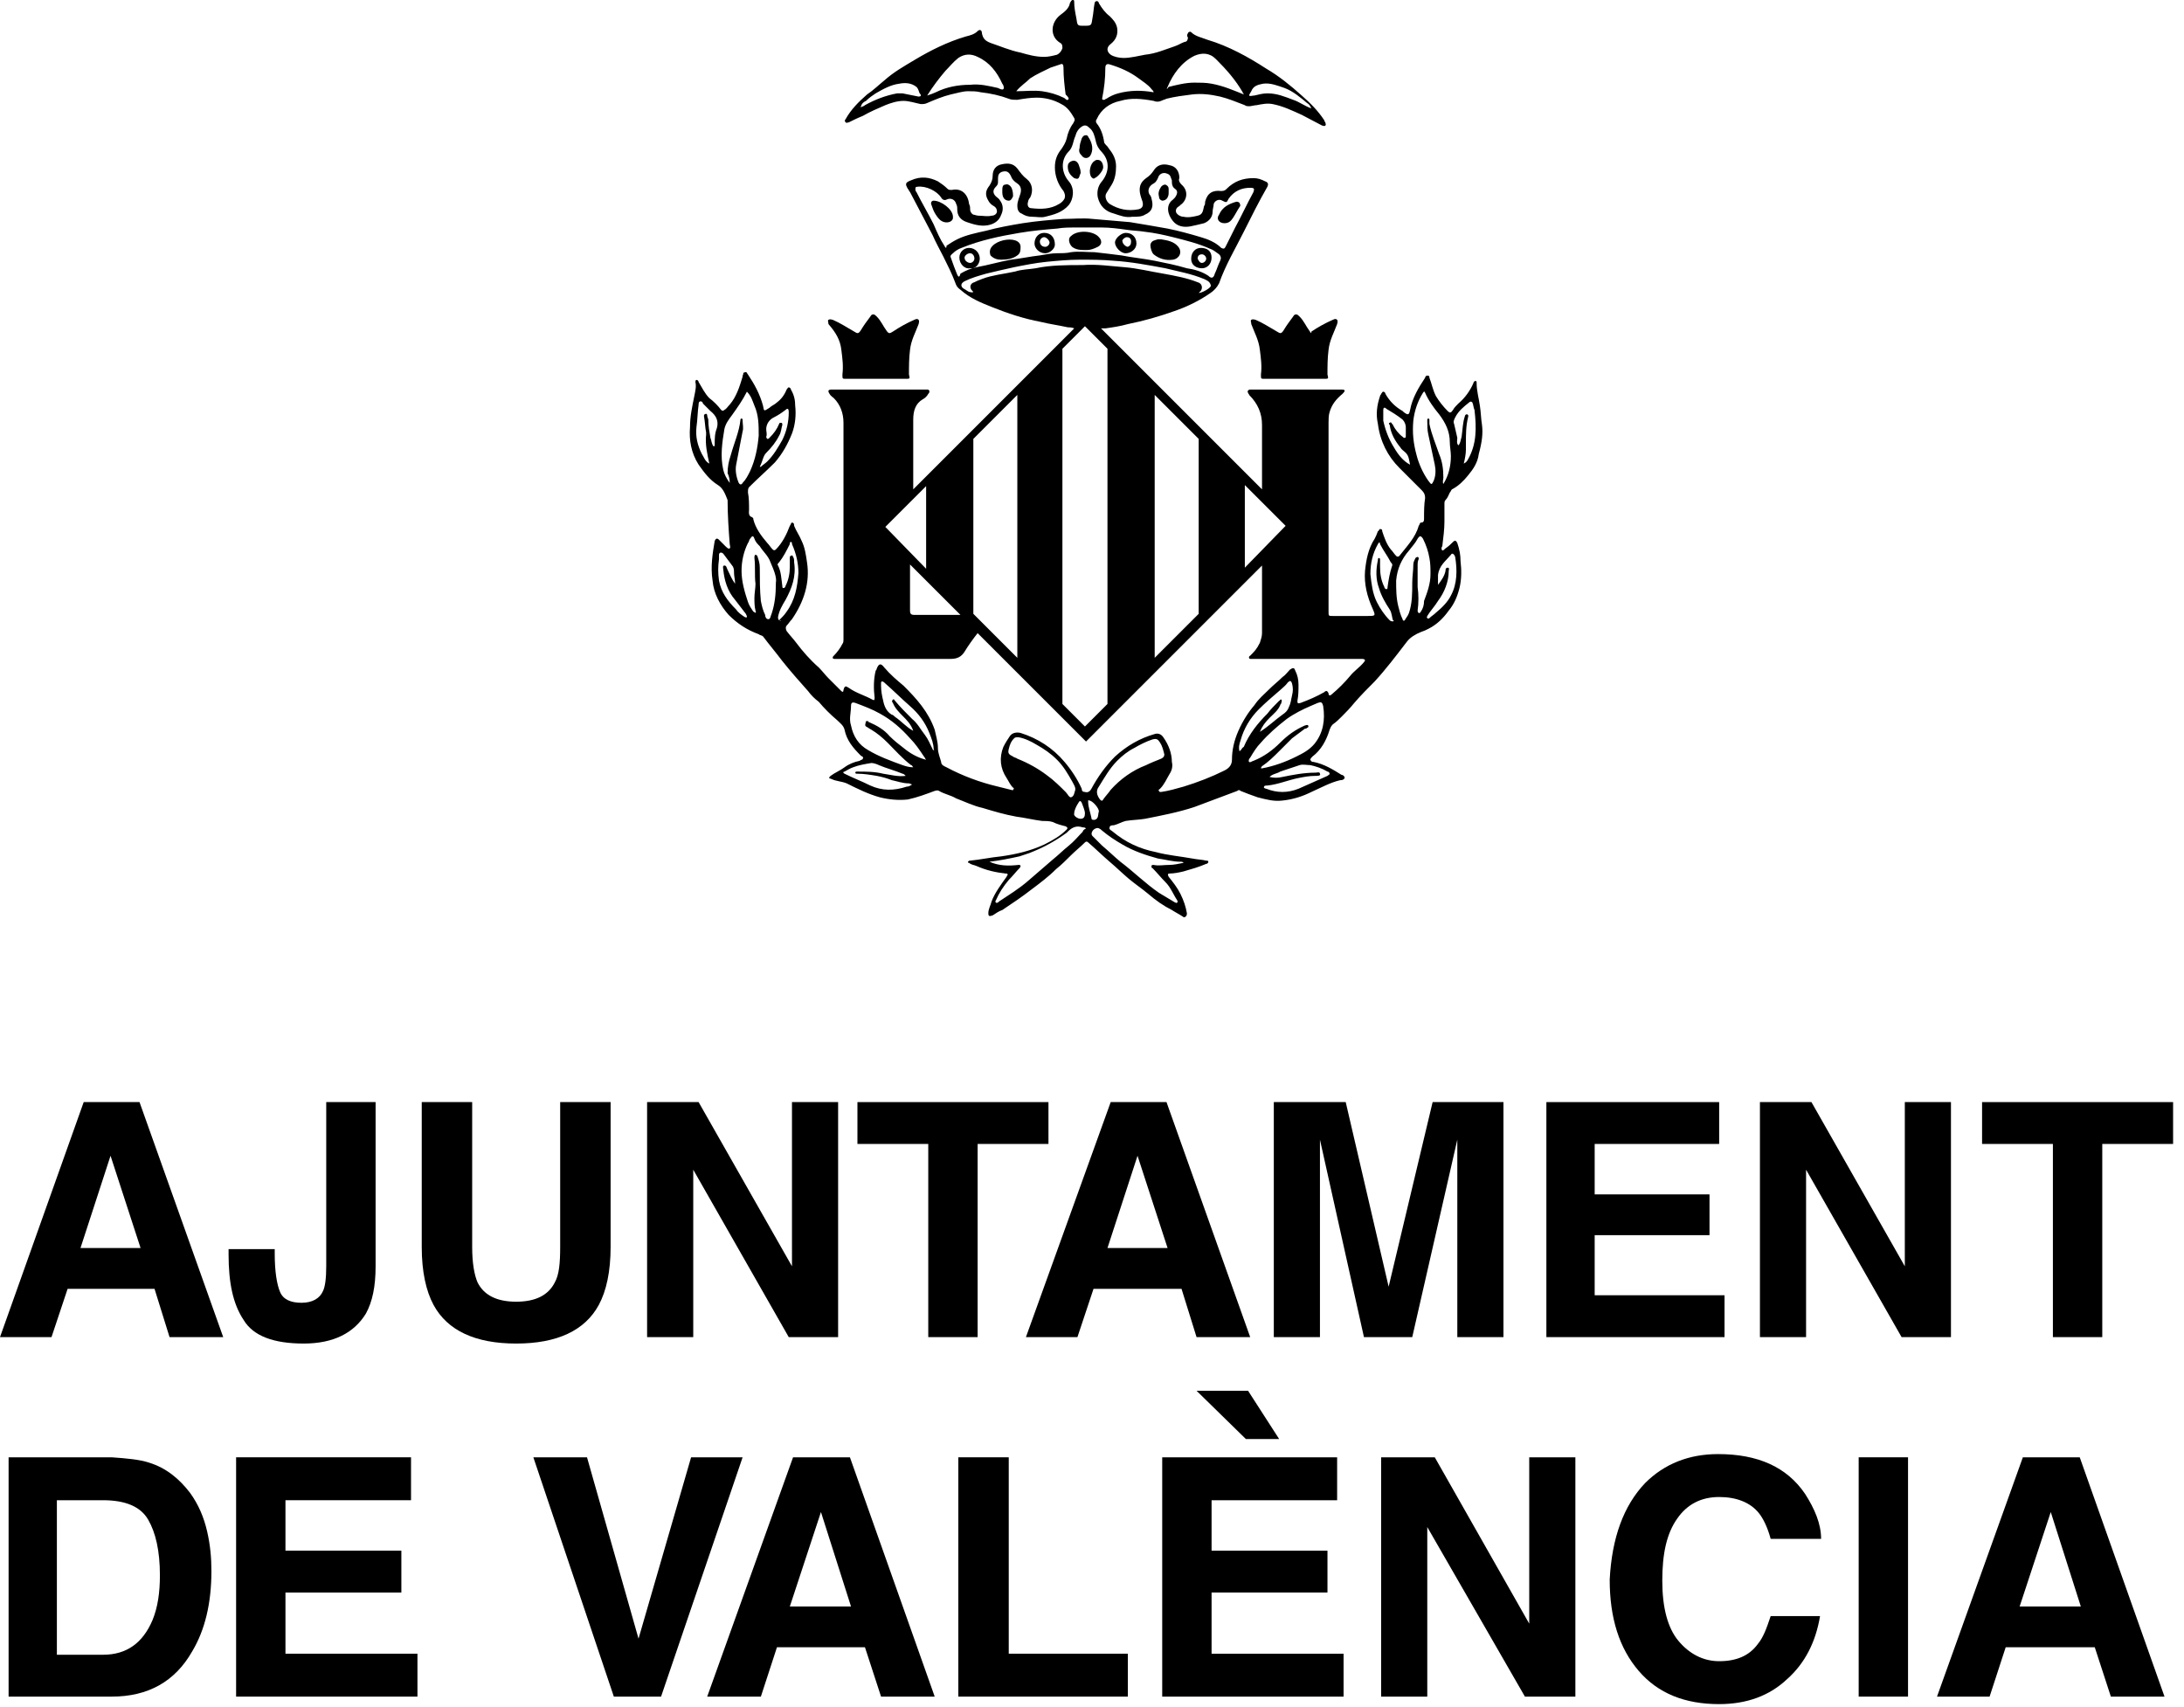 <svg width="142" height="111" viewBox="0 0 142 111" fill="none" xmlns="http://www.w3.org/2000/svg">
<path d="M96.357 27.63C96.287 27.212 96.287 26.793 96.218 26.374C96.148 25.886 96.008 25.398 96.008 24.909C96.008 24.839 96.008 24.77 95.939 24.77C95.869 24.77 95.799 24.839 95.799 24.909C95.59 25.398 95.241 25.886 94.822 26.235C94.683 26.374 94.543 26.514 94.473 26.653C94.334 26.863 94.264 26.863 94.124 26.723C93.845 26.444 93.566 26.095 93.357 25.746C93.148 25.328 93.078 24.909 92.938 24.56C92.938 24.49 92.938 24.421 92.799 24.421C92.729 24.421 92.659 24.49 92.659 24.56C92.241 25.188 91.822 25.886 91.682 26.653C91.613 27.002 91.543 27.002 91.264 26.793L91.194 26.723C90.706 26.444 90.357 26.095 90.078 25.607C90.078 25.537 90.008 25.467 89.938 25.467C89.868 25.467 89.868 25.537 89.799 25.607C89.799 25.677 89.729 25.677 89.729 25.746C89.519 26.374 89.45 26.933 89.589 27.561C89.729 28.677 90.217 29.654 90.985 30.421C91.473 30.91 91.962 31.398 92.45 31.886C92.589 32.026 92.659 32.166 92.659 32.375C92.589 32.794 92.589 33.282 92.589 33.7C92.589 33.84 92.589 33.98 92.38 33.98C92.31 33.98 92.31 34.119 92.241 34.189C92.031 34.956 91.473 35.515 90.985 36.143C90.915 36.212 90.845 36.212 90.775 36.143C90.636 36.003 90.566 35.864 90.427 35.724C90.147 35.375 90.008 34.956 89.868 34.538C89.868 34.468 89.868 34.398 89.729 34.398C89.659 34.398 89.659 34.538 89.589 34.538C89.519 34.747 89.45 34.887 89.38 35.026C88.961 35.654 88.822 36.422 88.752 37.119C88.682 37.957 88.891 38.794 89.24 39.562C89.45 40.05 89.45 40.05 88.891 40.05C88.124 40.05 87.426 40.05 86.659 40.05C86.38 40.05 86.38 40.05 86.38 39.771C86.38 35.654 86.38 31.607 86.38 27.491C86.38 27.281 86.38 27.002 86.449 26.793C86.589 26.305 86.868 25.956 87.287 25.607C87.356 25.537 87.426 25.467 87.426 25.398C87.426 25.328 87.287 25.328 87.217 25.328C85.263 25.328 83.24 25.328 81.286 25.328C81.147 25.328 81.077 25.467 81.147 25.537C81.147 25.607 81.216 25.607 81.216 25.677C81.775 26.235 82.054 26.863 82.054 27.63C82.054 28.886 82.054 30.561 82.054 31.817L71.588 21.351C71.657 21.351 71.797 21.351 71.867 21.351C72.355 21.281 72.844 21.211 73.332 21.072C74.379 20.862 75.355 20.583 76.332 20.234C77.169 19.955 78.007 19.537 78.705 19.048C78.914 18.909 79.123 18.699 79.263 18.42C79.681 17.234 80.309 16.187 80.868 15.071C81.356 14.094 81.844 13.117 82.403 12.141C82.472 12.001 82.472 11.861 82.263 11.792C81.984 11.652 81.775 11.582 81.496 11.582C80.798 11.582 80.24 11.792 79.751 12.28C79.681 12.35 79.612 12.42 79.402 12.42C78.844 12.35 78.495 12.559 78.356 13.117C78.356 13.187 78.356 13.327 78.286 13.396C78.216 13.676 78.216 13.955 77.867 14.024C77.588 14.094 77.239 14.164 76.96 14.094C76.751 14.094 76.542 13.955 76.472 13.815C76.402 13.606 76.542 13.466 76.681 13.396L76.751 13.327C77.169 13.048 77.309 12.42 76.821 12.001C76.681 11.861 76.611 11.722 76.681 11.582C76.681 11.164 76.472 10.815 76.053 10.745C75.565 10.605 75.216 10.745 75.007 11.094C74.867 11.303 74.728 11.443 74.518 11.582C74.239 11.792 74.1 12.001 74.1 12.35C74.1 12.559 74.169 12.768 74.239 12.978C74.379 13.327 74.309 13.536 74.03 13.606C73.332 13.745 72.704 13.606 72.146 13.257C71.936 13.117 71.797 12.768 71.937 12.559C72.076 12.35 72.146 12.21 72.285 12.001C72.495 11.652 72.564 11.233 72.564 10.815C72.564 10.326 72.355 9.978 72.076 9.629C72.006 9.489 71.867 9.419 71.797 9.28C71.727 8.791 71.588 8.373 71.309 8.024C71.239 7.954 71.239 7.815 71.309 7.745C71.588 7.117 72.146 6.698 72.844 6.559C73.541 6.349 74.239 6.419 75.007 6.559C75.146 6.628 75.355 6.628 75.495 6.559C75.635 6.489 75.704 6.489 75.844 6.419C76.402 6.28 76.96 6.21 77.518 6.14C78.146 6.07 78.704 6.14 79.332 6.28C79.891 6.419 80.379 6.628 80.937 6.838C81.007 6.908 81.147 6.908 81.216 6.908C81.356 6.908 81.565 6.838 81.705 6.838C82.054 6.768 82.403 6.698 82.751 6.768C83.449 6.908 84.007 7.187 84.635 7.466C85.054 7.675 85.542 7.954 85.961 8.163C86.031 8.163 86.1 8.233 86.17 8.163C86.24 8.094 86.17 8.024 86.17 7.954C86.17 7.954 86.1 7.884 86.1 7.815C85.682 7.187 85.194 6.698 84.635 6.21C83.938 5.582 83.17 4.954 82.333 4.465C81.147 3.698 79.891 3 78.495 2.582C78.146 2.442 77.728 2.372 77.449 2.093C77.379 2.023 77.239 2.093 77.239 2.163C77.169 2.233 77.169 2.372 77.239 2.442C77.239 2.582 77.169 2.721 77.03 2.721C76.821 2.791 76.611 2.93 76.402 3C75.774 3.21 75.146 3.489 74.448 3.558C74.03 3.628 73.541 3.768 73.053 3.768C72.774 3.768 72.425 3.698 72.216 3.558C71.937 3.349 71.937 3.07 72.216 2.861C72.564 2.582 72.704 2.233 72.634 1.814C72.564 1.465 72.355 1.256 72.146 1.047C71.867 0.837 71.657 0.558 71.448 0.209C71.448 0.14 71.378 0.07 71.309 0.07C71.239 0.07 71.169 0.14 71.169 0.209C71.099 0.558 71.099 0.837 71.029 1.186C70.96 1.675 70.96 1.675 70.471 1.675C70.053 1.675 70.053 1.675 69.983 1.186C69.913 0.837 69.843 0.488 69.843 0.14C69.843 0.07 69.843 0 69.774 0C69.704 0 69.704 1.59594e-06 69.634 0.07C69.634 0.14 69.564 0.14 69.564 0.209C69.495 0.558 69.215 0.768 68.936 0.977C68.308 1.465 68.239 2.372 68.936 2.791C69.076 2.861 69.076 3 69.076 3.14C69.006 3.349 68.867 3.489 68.727 3.558C68.448 3.628 68.169 3.698 67.89 3.698C67.332 3.698 66.843 3.558 66.355 3.419C65.657 3.279 65.029 3 64.401 2.791C64.052 2.651 63.913 2.512 63.843 2.163C63.843 1.954 63.703 1.884 63.564 2.023C63.354 2.233 63.075 2.303 62.796 2.372C61.61 2.721 60.494 3.279 59.447 3.907C58.749 4.326 58.121 4.675 57.493 5.233C57.145 5.512 56.796 5.861 56.377 6.14C55.819 6.628 55.331 7.117 54.982 7.745C54.912 7.815 54.912 7.884 54.982 7.954C55.051 8.024 55.121 7.954 55.191 7.954C55.47 7.815 55.749 7.675 56.098 7.536C56.586 7.256 57.075 7.047 57.563 6.838C57.912 6.698 58.331 6.559 58.749 6.559C59.098 6.559 59.517 6.698 59.866 6.768C60.005 6.768 60.145 6.768 60.284 6.698C60.773 6.489 61.261 6.28 61.819 6.14C62.168 6.07 62.587 5.931 62.936 5.931C63.215 5.931 63.494 5.931 63.773 6C64.401 6.07 65.029 6.21 65.587 6.419C65.727 6.489 65.936 6.489 66.145 6.489C66.564 6.419 66.983 6.349 67.401 6.349C67.96 6.349 68.518 6.489 69.006 6.768C69.425 6.977 69.634 7.326 69.843 7.675C69.913 7.815 69.843 7.884 69.774 8.024C69.564 8.303 69.425 8.652 69.355 9.001C69.285 9.28 69.146 9.489 69.006 9.698C68.727 10.047 68.587 10.396 68.587 10.885C68.587 11.443 68.797 12.001 69.146 12.42C69.215 12.559 69.285 12.699 69.215 12.908C69.146 13.048 69.006 13.187 68.867 13.257C68.308 13.606 67.68 13.606 67.052 13.536C66.843 13.536 66.773 13.327 66.843 13.117C66.843 13.048 66.913 12.908 66.983 12.838C67.192 12.42 67.122 11.931 66.773 11.652C66.494 11.443 66.355 11.233 66.145 10.954C65.866 10.605 65.517 10.605 65.168 10.675C64.75 10.745 64.541 11.024 64.541 11.443C64.541 11.652 64.471 11.861 64.331 12.071C64.052 12.42 64.052 12.699 64.261 13.048C64.331 13.187 64.471 13.327 64.61 13.396C64.75 13.466 64.82 13.606 64.82 13.745C64.82 13.885 64.68 14.024 64.471 14.024C64.192 14.094 63.913 14.024 63.633 14.024C63.494 14.024 63.354 13.955 63.285 13.955C63.145 13.885 63.075 13.745 63.075 13.606C63.075 13.466 63.075 13.396 63.006 13.257C62.936 12.629 62.517 12.21 61.889 12.35C61.75 12.35 61.68 12.35 61.61 12.28C61.401 12.071 61.191 11.931 60.982 11.792C60.424 11.513 59.866 11.443 59.238 11.722C58.889 11.861 58.819 11.931 59.029 12.28C59.098 12.35 59.098 12.42 59.168 12.489C59.656 13.396 60.145 14.373 60.633 15.28C60.843 15.769 61.122 16.257 61.331 16.676C61.61 17.234 61.889 17.792 62.099 18.35C62.168 18.56 62.238 18.699 62.447 18.839C63.075 19.397 63.773 19.676 64.471 19.955C65.517 20.374 66.564 20.723 67.68 20.932C68.239 21.072 68.797 21.141 69.425 21.281C69.495 21.281 69.704 21.281 69.843 21.351L59.377 31.817C59.377 30.421 59.377 28.607 59.377 27.281C59.377 26.723 59.517 26.235 60.005 25.956C60.145 25.886 60.284 25.746 60.354 25.607C60.424 25.537 60.424 25.537 60.424 25.398C60.354 25.328 60.354 25.328 60.284 25.328C60.215 25.328 60.145 25.328 60.075 25.328H54.354C54.284 25.328 54.144 25.328 54.075 25.328C53.865 25.328 53.795 25.398 53.935 25.607C54.005 25.746 54.144 25.816 54.214 25.886C54.633 26.305 54.842 26.863 54.842 27.491C54.842 32.166 54.842 36.91 54.842 41.585C54.842 41.655 54.842 41.794 54.772 41.864C54.633 42.143 54.423 42.422 54.214 42.632C54.144 42.701 54.144 42.701 54.144 42.771C54.144 42.841 54.214 42.841 54.284 42.841C54.354 42.841 54.423 42.841 54.493 42.841C56.935 42.841 59.377 42.841 61.819 42.841C62.238 42.841 62.517 42.701 62.727 42.352C62.936 42.004 63.285 41.515 63.564 41.166L70.611 48.213L82.054 36.77C82.054 38.096 82.054 39.841 82.054 41.166C82.054 41.376 81.984 41.585 81.914 41.794C81.705 42.213 81.565 42.352 81.286 42.632C81.147 42.701 81.216 42.841 81.286 42.841C83.728 42.841 86.17 42.841 88.543 42.841C88.612 42.841 88.682 42.841 88.752 42.911C88.752 42.98 88.682 43.05 88.682 43.05C88.403 43.399 88.054 43.608 87.775 43.957C87.426 44.376 87.008 44.794 86.589 45.143C86.519 45.213 86.38 45.283 86.38 45.074C86.31 44.934 86.24 44.864 86.1 45.004C85.612 45.283 85.124 45.492 84.566 45.702C84.356 45.771 84.356 45.702 84.356 45.562C84.426 45.213 84.426 44.864 84.426 44.515C84.426 44.166 84.356 43.887 84.217 43.608C84.147 43.399 84.077 43.399 83.868 43.538C83.728 43.678 83.589 43.887 83.379 44.027C83.1 44.306 82.821 44.515 82.542 44.794C82.193 45.143 81.844 45.422 81.565 45.841C81.147 46.33 80.798 46.888 80.519 47.516C80.24 48.144 80.1 48.772 80.1 49.4C80.1 49.748 79.891 49.958 79.612 50.097C78.774 50.516 77.867 50.865 76.96 51.144C76.472 51.283 75.983 51.423 75.495 51.493C75.425 51.493 75.355 51.493 75.355 51.423C75.286 51.353 75.355 51.353 75.425 51.283C75.704 51.004 75.844 50.655 76.053 50.306C76.193 50.097 76.263 49.818 76.193 49.539C76.193 48.981 75.983 48.423 75.635 47.934C75.495 47.725 75.286 47.655 75.076 47.725C74.1 48.004 73.262 48.492 72.495 49.19C71.867 49.818 71.378 50.516 70.96 51.283C70.89 51.423 70.75 51.562 70.541 51.493C70.401 51.493 70.332 51.423 70.332 51.283C70.053 50.655 69.634 50.028 69.215 49.539C68.448 48.632 67.471 48.004 66.355 47.655C66.076 47.585 65.796 47.655 65.657 47.864C65.517 48.074 65.378 48.283 65.238 48.562C64.959 49.26 65.029 49.958 65.448 50.586C65.587 50.795 65.657 51.004 65.866 51.214C65.936 51.214 65.936 51.283 65.866 51.353C65.866 51.423 65.796 51.353 65.727 51.353C65.448 51.283 65.168 51.214 64.889 51.144C63.703 50.865 62.587 50.446 61.54 49.888C61.401 49.818 61.191 49.748 61.191 49.539C61.122 49.26 60.982 48.981 60.982 48.632C60.982 48.213 60.843 47.795 60.773 47.446C60.354 46.26 59.587 45.422 58.749 44.585C58.331 44.236 57.912 43.887 57.493 43.399C57.284 43.12 57.145 43.12 57.005 43.469C57.005 43.538 56.935 43.608 56.935 43.608C56.796 44.166 56.796 44.794 56.865 45.353C56.865 45.492 56.865 45.562 56.726 45.492C56.237 45.213 55.679 45.074 55.191 44.725C54.982 44.585 54.912 44.585 54.842 44.864C54.842 45.004 54.772 45.004 54.703 44.934C54.423 44.655 54.144 44.376 53.865 44.097C53.656 43.887 53.447 43.608 53.237 43.399C52.679 42.911 52.191 42.352 51.772 41.794C51.563 41.515 51.353 41.306 51.144 41.027C51.074 40.887 51.074 40.748 51.144 40.678C51.284 40.538 51.353 40.399 51.493 40.259C52.261 39.143 52.679 37.887 52.47 36.561C52.4 36.073 52.33 35.584 52.121 35.166C51.981 34.817 51.772 34.538 51.633 34.189C51.633 34.119 51.633 33.98 51.493 33.98C51.423 33.98 51.423 34.119 51.353 34.189C51.144 34.747 50.865 35.305 50.446 35.724C50.377 35.794 50.307 35.794 50.237 35.724C50.097 35.584 50.028 35.445 49.888 35.305C49.469 34.817 49.121 34.328 48.981 33.77C48.981 33.7 48.981 33.7 48.911 33.631C48.632 33.561 48.702 33.282 48.702 33.142C48.702 32.793 48.702 32.375 48.632 32.026C48.632 31.886 48.632 31.747 48.702 31.677C49.26 31.119 49.818 30.631 50.377 30.072C50.865 29.514 51.214 28.886 51.493 28.188C51.702 27.63 51.772 27.002 51.702 26.374C51.702 26.025 51.633 25.677 51.423 25.328C51.423 25.258 51.353 25.188 51.284 25.188C51.214 25.188 51.214 25.258 51.144 25.328C51.005 25.677 50.795 25.956 50.516 26.165C50.377 26.305 50.167 26.374 50.028 26.514C49.679 26.723 49.679 26.793 49.609 26.374C49.4 25.607 49.051 24.979 48.632 24.351C48.562 24.281 48.562 24.142 48.423 24.211C48.283 24.211 48.353 24.351 48.283 24.421C48.283 24.421 48.283 24.421 48.283 24.49C48.074 25.188 47.865 25.816 47.446 26.305C47.307 26.444 47.237 26.584 47.097 26.653C47.028 26.723 46.958 26.723 46.888 26.653C46.679 26.374 46.4 26.095 46.12 25.886C45.841 25.607 45.632 25.188 45.423 24.839C45.423 24.77 45.353 24.7 45.283 24.7C45.213 24.7 45.213 24.839 45.213 24.839C45.283 25.118 45.213 25.398 45.144 25.746C45.004 26.444 44.864 27.072 44.864 27.77C44.795 28.607 44.934 29.444 45.423 30.212C45.772 30.7 46.12 31.189 46.679 31.538C47.028 31.747 47.167 32.166 47.307 32.514C47.307 33.491 47.376 34.468 47.446 35.375C47.446 35.445 47.516 35.584 47.446 35.654C47.376 35.724 47.237 35.584 47.167 35.515C47.028 35.375 46.888 35.236 46.748 35.096C46.609 34.956 46.539 35.026 46.469 35.166C46.33 36.003 46.19 36.84 46.33 37.747C46.4 38.585 46.818 39.352 47.376 39.98C47.934 40.538 48.562 40.957 49.33 41.236C49.4 41.306 49.539 41.306 49.609 41.376C50.028 41.934 50.446 42.422 50.865 42.98C51.423 43.678 51.981 44.306 52.54 44.934C52.749 45.213 52.958 45.422 53.237 45.632C53.586 46.05 54.005 46.469 54.423 46.818C54.633 47.027 54.842 47.167 54.912 47.446C55.051 48.144 55.47 48.632 55.959 49.12C56.028 49.19 56.168 49.19 56.098 49.33C56.098 49.4 55.959 49.4 55.889 49.469C55.54 49.539 55.191 49.679 54.912 49.888C54.633 50.097 54.284 50.237 54.005 50.446C53.865 50.586 53.865 50.586 54.075 50.655C54.354 50.795 54.703 50.795 55.051 50.934C55.749 51.283 56.447 51.632 57.214 51.842C57.773 51.981 58.401 52.051 59.029 51.981C59.657 51.842 60.215 51.632 60.773 51.423C60.843 51.423 60.912 51.353 61.052 51.423C61.401 51.632 61.819 51.702 62.168 51.911C62.727 52.121 63.285 52.4 63.913 52.539C64.61 52.749 65.308 52.958 66.076 53.097C66.634 53.167 67.192 53.307 67.75 53.377C67.96 53.377 68.239 53.377 68.448 53.446C68.727 53.586 69.006 53.656 69.285 53.725C69.425 53.795 69.425 53.865 69.355 53.935C68.936 54.353 68.448 54.633 67.89 54.912C66.983 55.33 66.076 55.539 65.099 55.679C64.401 55.749 63.773 55.888 63.075 55.958C63.006 55.958 63.006 55.958 62.936 56.028C62.936 56.098 62.936 56.098 63.006 56.098C63.145 56.237 63.354 56.237 63.494 56.307C64.122 56.586 64.75 56.726 65.378 56.795C65.448 56.795 65.517 56.795 65.517 56.865C65.517 56.935 65.448 56.935 65.448 57.005C65.099 57.493 64.68 58.051 64.471 58.61C64.401 58.889 64.261 59.098 64.261 59.377C64.261 59.586 64.331 59.586 64.541 59.517C64.75 59.377 64.959 59.237 65.168 59.168C65.796 58.749 66.424 58.331 67.052 57.842C67.611 57.423 68.169 57.005 68.657 56.516C69.006 56.237 69.355 55.888 69.634 55.609C69.913 55.33 70.262 55.051 70.541 54.772C70.611 54.702 70.681 54.702 70.75 54.772C71.239 55.191 71.657 55.609 72.146 56.028C72.564 56.377 72.983 56.795 73.402 57.144C73.82 57.493 74.239 57.772 74.658 58.121C75.146 58.54 75.635 58.889 76.193 59.168C76.402 59.307 76.681 59.447 76.89 59.586C76.96 59.656 77.03 59.656 77.1 59.586C77.169 59.517 77.17 59.447 77.17 59.377C77.1 58.958 76.96 58.54 76.751 58.121C76.542 57.703 76.263 57.354 75.983 57.005C75.914 56.865 75.914 56.795 76.053 56.795C76.332 56.795 76.681 56.726 76.96 56.656C77.449 56.516 77.937 56.377 78.425 56.167C78.495 56.167 78.565 56.098 78.565 56.028C78.565 55.958 78.495 55.958 78.425 55.958C78.146 55.888 77.867 55.888 77.518 55.819C76.751 55.679 75.914 55.609 75.146 55.4C74.1 55.191 73.192 54.772 72.355 54.074C72.285 54.005 72.076 53.935 72.146 53.795C72.146 53.656 72.355 53.656 72.425 53.656C72.704 53.586 72.913 53.446 73.192 53.377C73.611 53.307 74.03 53.307 74.448 53.237C75.495 53.028 76.611 52.818 77.658 52.469C78.565 52.121 79.542 51.772 80.449 51.423C80.519 51.353 80.588 51.353 80.658 51.423C81.007 51.562 81.356 51.702 81.775 51.842C82.333 51.981 82.821 52.121 83.379 52.051C84.077 51.981 84.705 51.772 85.263 51.493C85.891 51.214 86.519 50.865 87.147 50.725C87.217 50.725 87.356 50.725 87.426 50.586C87.426 50.446 87.287 50.376 87.217 50.376C86.659 50.028 86.1 49.679 85.403 49.539C85.333 49.539 85.263 49.539 85.194 49.4C85.194 49.33 85.263 49.26 85.333 49.19C85.891 48.772 86.24 48.144 86.449 47.446C86.519 47.306 86.519 47.236 86.659 47.097C86.868 46.957 87.077 46.748 87.217 46.609C87.496 46.33 87.775 46.05 88.054 45.702C88.473 45.213 88.961 44.725 89.38 44.306C90.147 43.469 90.775 42.632 91.473 41.724C91.682 41.445 92.031 41.236 92.38 41.096C92.589 41.027 92.729 40.957 92.868 40.887C93.427 40.608 93.845 40.189 94.194 39.701C94.543 39.282 94.752 38.794 94.892 38.236C95.031 37.678 95.031 37.05 94.962 36.491C94.962 36.073 94.892 35.724 94.752 35.305C94.683 35.166 94.613 35.096 94.473 35.236C94.334 35.375 94.194 35.515 93.985 35.654C93.915 35.724 93.845 35.794 93.776 35.794C93.706 35.724 93.706 35.584 93.776 35.515C93.845 34.956 93.915 34.398 93.915 33.91C93.915 33.561 93.915 33.142 93.915 32.793C93.915 32.654 93.915 32.584 93.985 32.514C94.124 32.375 94.194 32.166 94.264 32.026C94.334 31.956 94.334 31.886 94.403 31.817C94.822 31.607 95.171 31.258 95.45 30.91C95.799 30.491 96.078 30.072 96.148 29.514C96.357 28.747 96.427 28.188 96.357 27.63ZM81.356 5.931C81.496 5.582 81.775 5.512 82.123 5.442C82.612 5.373 83.1 5.582 83.519 5.721C84.077 5.931 84.566 6.349 84.984 6.698C85.124 6.768 85.194 6.908 85.263 7.047C84.845 6.908 84.496 6.628 84.077 6.489C83.519 6.28 83.031 6.07 82.403 6.07C82.124 6.07 81.844 6.14 81.565 6.21C81.426 6.21 81.286 6.28 81.216 6.21C81.216 6.14 81.286 6.07 81.356 5.931ZM75.914 5.652C76.263 4.814 76.821 4.047 77.658 3.628C78.146 3.419 78.635 3.419 79.053 3.838C79.751 4.535 80.309 5.163 80.798 6C80.798 6.07 80.868 6.07 80.868 6.14C80.17 5.861 79.542 5.582 78.774 5.442C78.425 5.373 78.007 5.373 77.658 5.373C77.1 5.373 76.542 5.512 75.983 5.652C75.844 5.861 75.844 5.791 75.914 5.652ZM71.657 6.419C71.797 5.721 71.867 5.093 71.867 4.396C71.867 4.256 71.936 4.117 72.146 4.186C72.844 4.396 73.472 4.675 74.03 5.093C74.309 5.303 74.658 5.512 74.867 5.791C74.937 5.861 75.007 5.931 75.007 6C74.239 5.861 73.472 5.861 72.704 6.07C72.425 6.14 72.146 6.28 71.937 6.419C71.867 6.419 71.867 6.489 71.797 6.489H71.727C71.657 6.489 71.657 6.419 71.657 6.419ZM59.726 6.28C59.377 6.21 59.029 6.14 58.68 6.07C58.54 6.07 58.47 6.07 58.331 6.07C57.563 6.21 56.865 6.489 56.238 6.838C56.168 6.908 56.098 6.908 55.959 6.977C56.028 6.698 56.168 6.628 56.307 6.559C56.517 6.349 56.726 6.21 56.935 6.07C57.424 5.791 57.912 5.512 58.47 5.442C58.819 5.373 59.238 5.373 59.587 5.652C59.726 5.791 59.726 5.931 59.796 6.07C59.935 6.21 59.866 6.28 59.726 6.28ZM65.238 5.791C65.168 5.861 65.029 5.791 64.889 5.721C64.261 5.582 63.703 5.442 63.075 5.512C62.308 5.512 61.54 5.652 60.843 6C60.703 6.07 60.494 6.14 60.284 6.21C60.633 5.652 61.052 5.093 61.471 4.605C61.75 4.326 61.959 4.047 62.308 3.768C62.727 3.489 63.145 3.489 63.564 3.698C64.331 4.047 64.82 4.675 65.168 5.442C65.238 5.512 65.308 5.721 65.238 5.791ZM69.425 6.489C69.355 6.559 69.215 6.349 69.146 6.349C68.727 6.14 68.239 6 67.75 5.931C67.192 5.861 66.704 5.931 66.076 5.931C66.355 5.582 66.704 5.373 66.983 5.093C67.401 4.814 67.89 4.605 68.308 4.396C68.518 4.326 68.727 4.256 68.936 4.186C69.076 4.117 69.146 4.186 69.146 4.396C69.146 5.024 69.215 5.582 69.285 6.14C69.425 6.28 69.564 6.419 69.425 6.489ZM57.563 34.259L60.215 31.607V36.98L57.563 34.259ZM60.843 39.98C60.354 39.98 59.935 39.98 59.447 39.98C59.238 39.98 59.168 39.91 59.168 39.701C59.168 38.864 59.168 37.538 59.168 36.701L60.284 37.817L62.447 39.98C61.959 39.98 61.261 39.98 60.843 39.98ZM61.401 15.978C61.122 15.559 60.912 15.071 60.703 14.583C60.354 13.885 59.935 13.187 59.587 12.489C59.517 12.42 59.517 12.35 59.517 12.28C59.517 12.21 59.517 12.141 59.656 12.141C60.215 12.071 60.912 12.42 61.191 12.838C61.261 12.978 61.401 13.048 61.54 12.978C61.819 12.838 62.099 12.978 62.168 13.257C62.238 13.396 62.238 13.466 62.238 13.606C62.238 14.024 62.447 14.303 62.866 14.443C63.285 14.583 63.703 14.722 64.192 14.652C64.61 14.583 64.959 14.373 65.099 13.955C65.238 13.676 65.238 13.327 65.029 13.048C64.959 12.908 64.82 12.838 64.75 12.768C64.541 12.559 64.541 12.35 64.75 12.141C64.889 12.001 64.889 11.931 64.889 11.792C64.889 11.722 64.889 11.652 64.889 11.582C64.889 11.373 64.959 11.233 65.168 11.164C65.448 11.094 65.587 11.164 65.727 11.443C65.796 11.652 65.936 11.792 66.145 11.931C66.355 12.071 66.424 12.28 66.355 12.559C66.285 12.838 66.145 13.048 66.145 13.396C66.145 13.606 66.215 13.815 66.424 13.885C66.634 14.024 66.843 14.094 67.122 14.094C67.401 14.094 67.68 14.164 67.96 14.094C68.518 13.955 69.076 13.815 69.495 13.327C69.774 12.978 69.913 12.28 69.495 11.792C69.006 11.233 68.936 10.396 69.495 9.838C69.774 9.559 69.774 9.14 69.913 8.861C69.983 8.582 70.122 8.373 70.332 8.233C70.541 8.094 70.681 8.163 70.82 8.303C71.099 8.512 71.169 8.861 71.239 9.14C71.309 9.489 71.448 9.698 71.657 9.908C72.216 10.536 72.076 11.303 71.588 11.861C71.378 12.141 71.309 12.489 71.378 12.838C71.518 13.396 71.867 13.745 72.425 13.885C72.844 14.024 73.192 14.164 73.611 14.094C73.96 14.094 74.239 14.094 74.448 13.955C74.937 13.745 75.007 13.396 74.867 12.908C74.867 12.838 74.797 12.699 74.728 12.629C74.588 12.35 74.728 12.071 75.007 11.931C75.146 11.861 75.216 11.722 75.286 11.582C75.355 11.303 75.635 11.164 75.914 11.303C76.123 11.373 76.123 11.582 76.193 11.722C76.193 11.931 76.193 12.141 76.402 12.28C76.611 12.42 76.542 12.629 76.402 12.838C76.332 12.908 76.263 12.978 76.263 12.978C75.774 13.327 75.914 13.955 76.263 14.373C76.542 14.722 76.96 14.792 77.379 14.722C77.728 14.652 78.007 14.583 78.286 14.513C78.635 14.373 78.844 14.094 78.844 13.745C78.844 13.606 78.914 13.396 78.914 13.257C78.984 13.048 79.263 12.908 79.472 13.048C79.751 13.187 79.751 13.187 79.891 12.908C80.24 12.42 80.728 12.21 81.286 12.21C81.565 12.21 81.565 12.28 81.496 12.489C81.077 13.257 80.728 14.024 80.309 14.792C80.1 15.211 79.891 15.629 79.681 16.048C79.612 16.187 79.542 16.187 79.402 16.118C79.053 15.769 78.565 15.559 78.077 15.42C77.379 15.211 76.611 15.001 75.914 14.862C75.146 14.722 74.309 14.583 73.472 14.443C72.634 14.373 71.867 14.303 71.029 14.234C70.401 14.164 69.774 14.234 69.146 14.234C68.239 14.303 67.401 14.373 66.494 14.513C65.657 14.652 64.889 14.792 64.122 15.001C63.494 15.141 62.796 15.28 62.238 15.559C61.959 15.699 61.75 15.838 61.54 15.978C61.54 16.187 61.471 16.118 61.401 15.978ZM62.238 17.862C62.099 17.513 61.959 17.164 61.819 16.746C61.75 16.606 61.889 16.536 61.959 16.466C62.099 16.327 62.308 16.187 62.517 16.118C63.703 15.629 65.029 15.35 66.285 15.141C67.122 15.001 67.89 14.931 68.727 14.862C69.146 14.792 69.495 14.792 69.913 14.792C70.541 14.792 71.099 14.792 71.657 14.792C72.146 14.792 72.704 14.862 73.192 14.931C73.611 15.001 74.03 15.001 74.448 15.071C75.076 15.141 75.704 15.28 76.263 15.42C77.1 15.629 77.937 15.838 78.705 16.187C78.914 16.257 79.053 16.397 79.263 16.536C79.402 16.676 79.402 16.815 79.332 16.955C79.193 17.234 79.123 17.513 78.984 17.792C78.914 18.071 78.774 18.141 78.565 17.932C78.146 17.653 77.658 17.513 77.17 17.443C76.472 17.234 75.774 17.095 75.076 16.955C74.379 16.815 73.611 16.746 72.913 16.606C72.355 16.536 71.797 16.466 71.169 16.397C70.681 16.397 70.122 16.327 69.634 16.397C69.355 16.466 69.006 16.466 68.727 16.466C68.378 16.466 68.029 16.536 67.611 16.606C66.983 16.676 66.355 16.815 65.727 16.885C64.959 17.025 64.261 17.234 63.494 17.374C63.145 17.443 62.796 17.583 62.447 17.792C62.378 18.071 62.308 18.002 62.238 17.862ZM67.332 17.443C66.913 17.513 66.424 17.513 66.006 17.653C65.657 17.722 65.308 17.792 64.889 17.862C64.541 17.932 64.192 18.002 63.843 18.141C63.633 18.211 63.494 18.281 63.354 18.35C63.075 18.42 63.006 18.699 63.215 18.909L63.285 18.978C63.215 19.048 63.075 18.978 63.006 18.978C62.866 18.909 62.796 18.839 62.657 18.769C62.447 18.63 62.447 18.42 62.727 18.281C63.145 18.071 63.633 17.932 64.122 17.792C64.68 17.653 65.308 17.513 65.936 17.374C66.634 17.234 67.332 17.095 68.029 17.025C68.727 16.955 69.495 16.885 70.192 16.885C70.96 16.885 71.657 16.885 72.425 16.955C73.541 17.025 74.658 17.234 75.774 17.443C76.611 17.653 77.449 17.792 78.286 18.141C78.425 18.211 78.635 18.281 78.705 18.49C78.705 18.56 78.774 18.56 78.705 18.63C78.635 18.769 78.146 19.048 77.937 19.048C78.007 18.978 78.007 18.978 78.077 18.909C78.216 18.699 78.146 18.42 77.867 18.35C77.17 18.071 76.402 17.932 75.635 17.792C74.797 17.653 73.96 17.443 73.123 17.374C72.216 17.304 71.309 17.164 70.401 17.234C69.355 17.234 68.308 17.234 67.332 17.443ZM66.145 42.771L63.285 39.91V28.537L66.145 25.677V42.771ZM72.006 45.771L70.541 47.236L69.076 45.771V22.676L70.541 21.211L72.006 22.676V45.771ZM77.937 39.91L75.076 42.771V25.677L77.937 28.537V39.91ZM80.937 36.91V31.538L83.589 34.189L80.937 36.91ZM46.609 27.84C46.469 28.188 46.469 28.537 46.469 28.886C46.469 28.956 46.469 29.026 46.4 29.026C46.26 28.886 46.26 28.607 46.19 28.468C46.12 28.049 46.051 27.7 46.051 27.281C46.051 27.212 45.981 27.142 45.981 27.002C45.981 26.933 45.911 26.863 45.841 26.933C45.772 26.933 45.772 27.002 45.772 27.072C45.841 27.421 45.841 27.77 45.911 28.119C45.911 28.188 45.911 28.258 45.911 28.258C45.841 28.886 45.981 29.514 46.12 30.142C45.841 30.003 45.772 29.723 45.632 29.514C45.353 28.956 45.213 28.398 45.283 27.77C45.353 27.281 45.353 26.793 45.423 26.305C45.423 26.235 45.423 26.095 45.562 26.095C45.632 26.095 45.702 26.165 45.702 26.235C45.841 26.374 46.051 26.584 46.19 26.723C46.539 27.002 46.748 27.351 46.609 27.84ZM49.818 29.444C50.167 29.096 50.446 28.747 50.656 28.328C50.795 28.119 50.795 27.84 50.865 27.63C50.865 27.561 50.865 27.491 50.795 27.491C50.725 27.491 50.656 27.491 50.656 27.561C50.516 27.909 50.307 28.188 50.028 28.468C49.958 28.537 49.958 28.537 49.888 28.537C49.818 28.468 49.818 28.398 49.818 28.398C49.888 28.258 49.818 28.049 49.818 27.909C49.818 27.561 50.028 27.281 50.307 27.142C50.586 27.002 50.795 26.863 51.074 26.653C51.214 26.514 51.284 26.584 51.284 26.793C51.284 27.421 51.144 28.049 50.865 28.607C50.586 29.096 50.307 29.584 49.888 30.003C49.749 30.142 49.609 30.212 49.469 30.351H49.4C49.609 29.933 49.609 29.654 49.818 29.444ZM47.446 31.398C47.237 31.119 47.097 30.84 47.028 30.561C46.818 29.654 46.958 28.747 47.097 27.909C47.167 27.561 47.376 27.281 47.586 27.002C47.934 26.514 48.283 26.025 48.562 25.467C48.842 25.746 48.911 26.025 49.051 26.374C49.33 27.002 49.33 27.63 49.33 28.328C49.26 29.096 49.121 29.863 48.772 30.631C48.632 30.91 48.493 31.189 48.283 31.398C48.214 31.538 48.074 31.538 48.004 31.328C47.865 30.979 47.795 30.561 47.865 30.212C48.004 29.514 48.144 28.747 48.283 28.049C48.353 27.84 48.283 27.561 48.283 27.351C48.283 27.281 48.283 27.212 48.214 27.212C48.144 27.212 48.144 27.281 48.144 27.281C48.074 28.049 47.725 28.816 47.516 29.584C47.376 30.003 47.307 30.351 47.307 30.77C47.376 30.91 47.446 31.119 47.446 31.398ZM48.562 40.12C48.493 40.189 48.493 40.12 48.423 40.12C48.214 39.98 48.004 39.841 47.865 39.631C47.307 39.073 46.888 38.515 46.748 37.747C46.679 37.259 46.679 36.84 46.748 36.352C46.748 36.282 46.748 36.143 46.748 36.073C46.748 35.933 46.888 35.864 47.028 36.003C47.237 36.282 47.446 36.561 47.655 36.84C47.725 36.98 47.725 37.119 47.725 37.259C47.725 37.468 47.795 37.678 47.795 37.957C47.586 37.678 47.446 37.329 47.307 37.05C47.237 36.91 47.237 36.77 47.097 36.77C46.958 36.77 47.028 36.98 47.028 37.05C47.097 37.747 47.307 38.445 47.795 39.003C48.004 39.282 48.283 39.631 48.493 39.91C48.562 40.05 48.562 40.05 48.562 40.12ZM50.167 39.91C50.097 40.05 50.097 40.259 49.958 40.259C49.818 40.259 49.749 40.12 49.749 39.98C49.609 39.701 49.539 39.422 49.469 39.073C49.4 38.375 49.4 37.608 49.4 36.91C49.4 36.631 49.33 36.422 49.26 36.212C49.26 36.143 49.19 36.073 49.121 36.073C49.051 36.073 49.051 36.212 49.051 36.282C49.121 36.84 49.051 37.398 49.121 37.957C49.121 38.236 49.051 38.585 49.051 38.864C49.051 39.143 49.051 39.422 49.121 39.701C49.121 39.771 49.19 39.771 49.121 39.841C49.051 39.841 49.051 39.771 48.981 39.771C48.842 39.562 48.702 39.352 48.632 39.143C48.423 38.515 48.214 37.817 48.214 37.119C48.214 36.491 48.353 35.864 48.632 35.305C48.702 35.236 48.702 35.096 48.772 35.026C48.911 34.817 48.981 34.817 49.051 35.026C49.121 35.236 49.26 35.375 49.4 35.515C49.609 35.864 49.958 36.143 50.097 36.561C50.307 37.05 50.516 37.538 50.446 37.887C50.446 38.654 50.377 39.282 50.167 39.91ZM50.656 40.329C50.586 40.259 50.586 40.189 50.586 40.12C50.656 39.701 50.865 39.352 51.074 39.003C51.493 38.236 51.772 37.468 51.633 36.561C51.633 36.422 51.633 36.282 51.563 36.212C51.563 36.143 51.493 36.073 51.423 36.143C51.353 36.143 51.353 36.212 51.353 36.282C51.353 36.491 51.353 36.701 51.353 36.84C51.353 37.259 51.284 37.678 51.074 38.096C51.074 38.166 51.005 38.236 50.935 38.236C50.865 38.236 50.865 38.166 50.865 38.096C50.795 37.608 50.795 37.189 50.586 36.77C50.516 36.701 50.586 36.631 50.656 36.561C50.935 36.212 51.144 35.794 51.353 35.375C51.353 35.305 51.353 35.236 51.423 35.236C51.493 35.236 51.493 35.305 51.493 35.375C51.772 36.003 51.912 36.631 51.912 37.259C51.842 38.166 51.702 39.003 51.144 39.771C51.005 39.98 50.865 40.12 50.656 40.329C50.865 40.329 50.795 40.399 50.656 40.329ZM58.959 51.144C58.121 51.423 57.354 51.423 56.586 51.074C56.028 50.795 55.47 50.586 54.912 50.306C54.772 50.237 54.842 50.167 54.912 50.167C55.051 50.097 55.261 49.958 55.47 49.888C55.819 49.748 56.237 49.679 56.656 49.609C56.796 49.609 57.005 49.679 57.145 49.748C57.633 49.958 58.191 50.097 58.68 50.306C58.749 50.306 58.819 50.376 58.889 50.446C58.401 50.516 57.912 50.376 57.424 50.306C56.865 50.167 56.307 50.167 55.749 50.167C55.679 50.167 55.61 50.167 55.61 50.237C55.61 50.307 55.679 50.306 55.749 50.306C56.168 50.306 56.586 50.376 57.005 50.446C57.354 50.516 57.633 50.586 57.982 50.725C58.331 50.795 58.68 50.934 59.098 50.934C59.168 50.934 59.238 51.004 59.308 51.004C59.098 51.144 59.029 51.144 58.959 51.144ZM56.307 47.236C56.447 47.306 56.517 47.376 56.656 47.446C57.005 47.655 57.354 47.934 57.703 48.283C58.191 48.772 58.68 49.33 59.238 49.748C59.308 49.748 59.308 49.818 59.377 49.888C59.098 49.888 58.889 49.818 58.68 49.748C57.912 49.469 57.145 49.19 56.447 48.772C55.819 48.423 55.47 47.864 55.331 47.167C55.191 46.748 55.331 46.33 55.331 45.911C55.331 45.702 55.4 45.632 55.61 45.702C56.168 45.911 56.726 46.12 57.214 46.399C57.982 46.818 58.61 47.376 59.168 48.004C59.517 48.353 59.796 48.772 60.075 49.19C60.145 49.26 60.145 49.33 60.215 49.4C59.656 49.26 59.168 48.981 58.749 48.632C58.47 48.423 58.121 48.144 57.842 47.864C57.493 47.446 57.005 47.167 56.517 46.957C56.517 46.957 56.447 46.957 56.447 46.888C56.377 46.888 56.377 46.888 56.307 46.888C56.237 47.167 56.237 47.167 56.307 47.236ZM60.703 48.772C60.633 48.772 60.633 48.702 60.633 48.702C60.494 48.423 60.354 48.074 60.145 47.795C59.866 47.446 59.656 47.027 59.308 46.748C58.889 46.33 58.54 45.981 58.191 45.562C58.121 45.492 58.121 45.422 58.052 45.492C57.982 45.562 57.982 45.632 58.052 45.702C58.191 46.05 58.47 46.33 58.68 46.539C58.959 46.818 59.238 47.097 59.377 47.516C58.959 47.306 58.61 46.888 58.191 46.609C58.121 46.539 58.052 46.469 57.982 46.469C57.633 46.26 57.493 45.911 57.424 45.562C57.354 45.283 57.284 44.934 57.284 44.585C57.284 44.515 57.284 44.446 57.284 44.446C57.284 44.376 57.284 44.306 57.354 44.306C57.424 44.306 57.493 44.376 57.493 44.376C58.052 44.864 58.61 45.422 59.168 45.911C59.726 46.399 60.145 46.957 60.424 47.655C60.563 48.004 60.703 48.353 60.703 48.702C60.703 48.702 60.773 48.772 60.703 48.772ZM68.029 50.376C67.471 49.958 66.843 49.609 66.145 49.33C66.076 49.26 65.936 49.26 65.866 49.19C65.587 49.051 65.517 48.981 65.587 48.702C65.657 48.423 65.727 48.213 65.936 48.004C66.006 47.934 66.076 47.934 66.215 47.934C66.634 48.004 67.052 48.213 67.401 48.423C67.89 48.702 68.308 48.981 68.727 49.4C69.146 49.818 69.425 50.306 69.704 50.795C69.774 50.934 69.913 51.144 69.913 51.283V51.353C69.843 51.562 69.843 51.772 69.634 51.842C69.495 51.842 69.425 51.632 69.285 51.493C68.936 51.144 68.518 50.725 68.029 50.376ZM70.401 54.074C70.122 54.353 69.843 54.702 69.495 54.981C69.146 55.26 68.797 55.609 68.448 55.888C67.96 56.307 67.471 56.726 66.913 57.214C66.285 57.772 65.587 58.191 64.959 58.61L64.889 58.679C64.82 58.679 64.82 58.749 64.75 58.679C64.68 58.61 64.75 58.54 64.75 58.54C64.959 58.051 65.238 57.633 65.587 57.214C65.866 56.935 66.076 56.656 66.285 56.447C66.285 56.447 66.355 56.377 66.355 56.307C66.355 56.237 66.285 56.237 66.215 56.237C65.587 56.307 64.959 56.307 64.331 56.028C64.959 55.958 65.657 55.819 66.285 55.679C66.494 55.609 66.704 55.54 66.913 55.47C67.82 55.121 68.587 54.702 69.355 54.144C69.355 54.144 69.355 54.144 69.425 54.074C69.704 53.795 69.983 53.656 70.401 53.795C70.471 53.795 70.541 53.795 70.611 53.865C70.471 53.935 70.401 54.005 70.401 54.074ZM70.262 53.237C70.053 53.237 69.774 53.028 69.843 52.888C69.843 52.679 69.983 52.4 70.122 52.19C70.192 52.051 70.262 52.051 70.332 52.19C70.401 52.4 70.541 52.679 70.541 52.888C70.541 53.097 70.471 53.237 70.262 53.237ZM70.96 53.167C70.89 52.818 70.75 52.469 70.75 52.121C70.75 52.051 70.75 51.981 70.82 52.051C71.029 52.051 71.448 52.539 71.448 52.749C71.378 52.958 71.448 53.237 71.169 53.307C71.029 53.307 70.96 53.307 70.96 53.167ZM72.983 54.912C73.681 55.33 74.518 55.609 75.286 55.819C75.774 55.888 76.263 56.028 76.751 56.028C76.821 56.028 76.89 56.028 76.96 56.098C76.611 56.167 76.332 56.237 75.983 56.237C75.635 56.237 75.355 56.307 75.007 56.237C74.937 56.237 74.867 56.237 74.867 56.307C74.867 56.377 74.867 56.447 74.937 56.447C75.216 56.726 75.495 57.075 75.774 57.354C76.123 57.703 76.263 58.121 76.542 58.54C76.542 58.61 76.611 58.61 76.542 58.679C76.472 58.749 76.472 58.679 76.402 58.679C76.053 58.47 75.704 58.261 75.355 58.051C74.448 57.423 73.681 56.656 72.844 56.028C72.425 55.679 72.076 55.33 71.657 54.981C71.448 54.772 71.239 54.563 71.029 54.353C70.89 54.214 71.029 53.935 71.239 53.865C71.378 53.795 71.518 53.865 71.657 54.005C72.076 54.353 72.495 54.633 72.983 54.912ZM72.216 51.353C72.076 51.562 71.867 51.772 71.727 51.981C71.657 52.121 71.588 52.051 71.518 51.981C71.309 51.702 71.239 51.423 71.448 51.144C71.797 50.586 72.146 49.958 72.634 49.469C72.983 49.12 73.332 48.841 73.751 48.632C74.1 48.423 74.518 48.213 74.937 48.074C75.216 48.004 75.286 48.074 75.425 48.283C75.565 48.492 75.635 48.772 75.704 49.051C75.704 49.19 75.635 49.26 75.495 49.33C75.146 49.469 74.797 49.609 74.518 49.748C73.611 50.097 72.844 50.655 72.216 51.353ZM80.588 48.841C80.519 48.562 80.588 48.353 80.658 48.144C80.868 47.376 81.286 46.678 81.844 46.12C82.263 45.702 82.751 45.283 83.24 44.864C83.379 44.725 83.589 44.585 83.728 44.376C83.868 44.236 83.938 44.236 84.007 44.446C84.077 44.725 84.077 44.934 84.007 45.213C83.938 45.492 83.938 45.702 83.798 45.981C83.728 46.19 83.589 46.33 83.379 46.469C82.891 46.818 82.472 47.236 81.914 47.585C82.054 47.236 82.263 46.957 82.542 46.678C82.821 46.399 83.1 46.19 83.24 45.841C83.24 45.771 83.31 45.771 83.31 45.702C83.31 45.632 83.379 45.562 83.31 45.492C83.24 45.422 83.24 45.562 83.17 45.562C82.891 45.841 82.612 46.12 82.403 46.399C81.775 47.027 81.216 47.725 80.868 48.562C80.728 48.632 80.728 48.772 80.588 48.841ZM86.31 50.167C86.38 50.167 86.449 50.237 86.449 50.306C86.449 50.376 86.38 50.376 86.31 50.446C85.682 50.725 85.054 51.004 84.426 51.283C83.728 51.562 83.031 51.562 82.333 51.283C82.263 51.283 82.123 51.214 82.193 51.144C82.193 51.074 82.333 51.074 82.403 51.074C83.1 51.004 83.728 50.725 84.426 50.586C84.775 50.516 85.124 50.446 85.542 50.446C85.682 50.446 85.891 50.446 85.821 50.306C85.821 50.167 85.612 50.237 85.542 50.237C84.775 50.237 84.077 50.376 83.379 50.516C83.1 50.586 82.821 50.586 82.542 50.516C82.751 50.306 83.031 50.306 83.24 50.167C83.659 50.028 84.077 49.888 84.496 49.748C84.705 49.679 84.984 49.748 85.194 49.748C85.542 49.818 85.961 49.958 86.31 50.167ZM85.473 48.353C85.124 48.772 84.705 48.981 84.286 49.19C83.589 49.539 82.821 49.818 82.054 49.958H81.984C81.984 49.888 82.054 49.818 82.054 49.818C82.472 49.539 82.821 49.19 83.17 48.841C83.449 48.562 83.728 48.283 84.007 48.004C84.286 47.795 84.566 47.585 84.845 47.376H84.914C84.984 47.306 85.124 47.306 85.054 47.167C84.984 47.097 84.914 47.167 84.845 47.167C84.217 47.446 83.728 47.795 83.24 48.283C82.751 48.772 82.193 49.19 81.496 49.469C81.426 49.469 81.286 49.609 81.216 49.539C81.147 49.469 81.216 49.33 81.286 49.26C81.496 48.911 81.705 48.562 81.984 48.283C82.472 47.725 83.031 47.236 83.659 46.748C84.147 46.399 84.705 46.12 85.194 45.911C85.333 45.841 85.542 45.771 85.682 45.702C85.891 45.632 85.961 45.632 86.031 45.911C86.17 46.818 86.031 47.655 85.473 48.353ZM90.566 40.399C90.496 40.399 90.427 40.399 90.357 40.329C90.008 39.98 89.729 39.562 89.519 39.143C89.24 38.585 89.171 37.957 89.101 37.329C89.101 36.631 89.24 36.003 89.589 35.375C89.659 35.236 89.729 35.236 89.729 35.375C89.938 35.794 90.217 36.143 90.427 36.561C90.496 36.631 90.566 36.701 90.496 36.84C90.357 37.259 90.287 37.678 90.217 38.166C90.217 38.236 90.217 38.306 90.147 38.306C90.078 38.306 90.008 38.236 90.008 38.166C89.799 37.747 89.729 37.329 89.729 36.84C89.729 36.701 89.729 36.561 89.729 36.422C89.729 36.352 89.729 36.282 89.659 36.282C89.589 36.282 89.589 36.352 89.589 36.422C89.45 37.05 89.45 37.678 89.659 38.236C89.799 38.724 90.078 39.213 90.357 39.631C90.496 39.841 90.496 40.12 90.566 40.329C90.636 40.329 90.636 40.399 90.566 40.399ZM90.636 29.096C90.287 28.537 90.078 27.979 89.938 27.351C89.938 27.142 89.938 26.933 89.938 26.653C89.938 26.514 90.008 26.444 90.147 26.584C90.496 26.793 90.845 27.002 91.194 27.281C91.334 27.421 91.403 27.63 91.403 27.77C91.403 27.979 91.403 28.119 91.403 28.328C91.403 28.398 91.403 28.468 91.334 28.468C91.264 28.468 91.264 28.468 91.194 28.398C90.915 28.188 90.706 27.909 90.566 27.63C90.566 27.63 90.566 27.561 90.496 27.561C90.496 27.491 90.427 27.421 90.357 27.491C90.287 27.491 90.287 27.561 90.357 27.63C90.427 28.188 90.706 28.677 91.054 29.096C91.124 29.235 91.264 29.305 91.403 29.444C91.613 29.654 91.613 29.933 91.682 30.212C91.264 30.003 90.915 29.584 90.636 29.096ZM92.38 39.771C92.31 39.841 92.31 39.91 92.241 39.841C92.171 39.841 92.171 39.701 92.171 39.701C92.241 39.213 92.241 38.654 92.171 38.166C92.171 37.678 92.171 37.259 92.171 36.77C92.171 36.631 92.171 36.491 92.241 36.352C92.241 36.282 92.241 36.212 92.171 36.212C92.101 36.212 92.031 36.282 92.031 36.282C91.962 36.422 91.892 36.561 91.892 36.701C91.892 37.119 91.822 37.468 91.822 37.887C91.822 38.585 91.822 39.213 91.613 39.841C91.543 40.05 91.403 40.189 91.334 40.329C91.264 40.399 91.194 40.329 91.194 40.259C91.054 39.98 90.985 39.701 90.915 39.422C90.775 38.864 90.775 38.306 90.775 37.747C90.845 36.98 91.124 36.352 91.613 35.794C91.822 35.515 92.031 35.305 92.171 35.026C92.31 34.817 92.38 34.817 92.52 35.026C92.729 35.445 92.868 35.864 92.938 36.282C93.008 36.631 93.008 36.98 93.008 37.329C93.008 37.957 92.799 38.515 92.589 39.073C92.589 39.352 92.52 39.562 92.38 39.771ZM94.334 36.073C94.403 35.933 94.543 36.003 94.613 36.212C94.752 37.05 94.752 37.957 94.334 38.724C94.124 39.143 93.776 39.492 93.357 39.841C93.217 39.98 93.078 40.05 92.938 40.189C92.938 40.189 92.868 40.259 92.799 40.189C92.729 40.12 92.799 40.12 92.799 40.05C93.008 39.701 93.287 39.422 93.496 39.073C93.915 38.515 94.194 37.817 94.194 37.119C94.194 37.05 94.264 36.91 94.124 36.91C93.985 36.91 93.985 37.05 93.985 37.119C93.915 37.468 93.706 37.747 93.496 38.026C93.496 37.817 93.496 37.608 93.496 37.398C93.566 36.77 93.985 36.491 94.334 36.073ZM93.845 31.468C93.776 31.328 93.845 31.189 93.845 31.049C93.845 30.491 93.776 30.003 93.566 29.514C93.357 28.886 93.078 28.258 92.938 27.561C92.938 27.491 92.938 27.421 92.938 27.351C92.938 27.281 92.938 27.212 92.868 27.212C92.799 27.212 92.799 27.281 92.799 27.351C92.799 27.63 92.799 27.979 92.868 28.258C93.008 28.886 93.148 29.584 93.287 30.212C93.357 30.561 93.357 30.91 93.217 31.258C93.078 31.538 93.078 31.538 92.868 31.258C92.52 30.77 92.241 30.142 92.101 29.584C91.892 28.816 91.822 28.119 91.892 27.351C91.962 26.723 92.171 26.095 92.52 25.537C92.589 25.467 92.589 25.398 92.659 25.537C92.868 26.025 93.217 26.514 93.566 26.933C93.985 27.491 94.264 28.049 94.264 28.747C94.264 29.026 94.334 29.375 94.334 29.654C94.334 30.282 94.194 30.91 93.845 31.468ZM95.45 29.863C95.38 30.003 95.311 30.072 95.171 30.142C95.241 29.863 95.311 29.514 95.311 29.235C95.311 29.096 95.311 28.956 95.311 28.816C95.311 28.258 95.311 27.7 95.45 27.142C95.45 27.072 95.52 27.002 95.38 26.933C95.311 26.933 95.241 27.002 95.241 27.072C95.101 27.491 95.101 27.909 95.031 28.398C94.962 28.607 94.962 28.816 94.822 28.956C94.683 28.816 94.752 28.607 94.752 28.468C94.683 28.188 94.613 27.84 94.543 27.561C94.473 27.421 94.543 27.281 94.613 27.142C94.822 26.723 95.171 26.444 95.52 26.165C95.59 26.095 95.659 26.095 95.729 26.165C95.799 26.305 95.799 26.514 95.869 26.653C96.008 27.84 96.008 28.886 95.45 29.863Z" fill="black"/>
<path d="M60.703 13.048C60.563 13.048 60.494 13.187 60.563 13.327C60.633 13.536 60.703 13.745 60.843 13.955C60.982 14.164 61.122 14.373 61.401 14.443C61.68 14.513 61.959 14.373 61.959 14.164V14.094C61.959 13.606 61.191 13.048 60.703 13.048Z" fill="black"/>
<path d="M79.612 14.513C79.891 14.513 80.03 14.373 80.17 14.164C80.309 13.955 80.449 13.676 80.588 13.466C80.658 13.396 80.658 13.327 80.588 13.187C80.519 13.117 80.449 13.117 80.379 13.117C79.891 13.257 79.472 13.466 79.263 13.955C79.053 14.234 79.263 14.513 79.612 14.513Z" fill="black"/>
<path d="M70.332 10.117C70.472 10.326 70.751 10.326 70.89 10.117C71.1 9.768 71.03 9.35 70.82 9.001C70.751 8.931 70.751 8.791 70.611 8.791C70.472 8.791 70.402 8.861 70.332 9.001C70.262 9.21 70.192 9.419 70.192 9.629C70.123 9.838 70.192 9.978 70.332 10.117Z" fill="black"/>
<path d="M70.96 11.513C71.029 11.582 71.099 11.652 71.169 11.582C71.378 11.513 71.727 11.094 71.727 10.885C71.727 10.606 71.588 10.396 71.378 10.396C71.308 10.396 71.239 10.396 71.169 10.466C70.89 10.606 70.75 11.233 70.96 11.513Z" fill="black"/>
<path d="M70.192 11.443C70.192 11.373 70.262 11.303 70.262 11.234C70.262 11.024 70.192 10.885 70.123 10.675C70.053 10.536 69.913 10.396 69.704 10.466C69.495 10.536 69.425 10.675 69.425 10.815C69.425 11.164 69.564 11.373 69.843 11.582C70.053 11.652 70.123 11.652 70.192 11.443Z" fill="black"/>
<path d="M65.168 12.42C65.168 12.559 65.168 12.699 65.238 12.838C65.308 12.978 65.448 13.048 65.587 13.048C65.727 13.048 65.796 12.908 65.866 12.769C65.866 12.629 65.866 12.489 65.796 12.28C65.727 12.071 65.517 11.931 65.378 12.001C65.168 12.001 65.168 12.21 65.168 12.42Z" fill="black"/>
<path d="M75.565 13.048C75.704 13.048 75.844 12.978 75.914 12.838C75.984 12.699 75.984 12.629 75.984 12.489C75.984 12.42 75.984 12.35 75.984 12.28C75.984 12.14 75.914 12.071 75.774 12.001C75.635 12.001 75.565 12.071 75.495 12.14C75.356 12.35 75.286 12.559 75.356 12.768C75.356 12.838 75.356 12.978 75.565 13.048Z" fill="black"/>
<path d="M69.704 16.048C69.983 16.257 70.262 16.257 70.681 16.257C70.89 16.257 71.099 16.187 71.379 16.048C71.658 15.908 71.658 15.629 71.448 15.42C71.099 15.001 70.053 14.931 69.634 15.35C69.425 15.49 69.495 15.838 69.704 16.048Z" fill="black"/>
<path d="M75.007 16.536C75.356 16.816 75.774 16.955 76.263 16.885C76.681 16.816 76.891 16.397 76.612 16.048C76.332 15.699 75.914 15.629 75.495 15.56C75.425 15.56 75.356 15.56 75.286 15.56C75.076 15.629 74.867 15.629 74.797 15.908C74.797 16.118 74.867 16.397 75.007 16.536Z" fill="black"/>
<path d="M65.099 16.885C65.517 16.885 65.866 16.815 66.145 16.606C66.355 16.466 66.355 16.257 66.355 16.048C66.355 15.838 66.215 15.699 66.006 15.629C65.587 15.49 64.889 15.629 64.541 15.978C64.331 16.187 64.331 16.397 64.401 16.606C64.61 16.815 64.82 16.885 65.099 16.885Z" fill="black"/>
<path d="M73.192 16.467C73.541 16.467 73.89 16.188 73.89 15.839C73.89 15.42 73.611 15.141 73.192 15.141C72.913 15.141 72.495 15.49 72.495 15.769C72.495 16.048 72.844 16.467 73.192 16.467ZM73.262 15.42C73.402 15.42 73.541 15.49 73.541 15.699C73.541 15.908 73.472 15.978 73.332 16.048C73.192 16.048 72.983 15.839 72.983 15.699C72.913 15.629 73.123 15.42 73.262 15.42Z" fill="black"/>
<path d="M78.147 17.443C78.495 17.443 78.774 17.164 78.774 16.746C78.774 16.327 78.495 16.118 78.077 16.118C77.728 16.118 77.449 16.397 77.449 16.815C77.449 17.304 77.867 17.443 78.147 17.443ZM78.147 16.536C78.286 16.536 78.426 16.676 78.426 16.815C78.426 16.955 78.286 17.095 78.147 17.095C78.007 17.095 77.937 16.955 77.867 16.815C77.867 16.676 77.937 16.536 78.147 16.536Z" fill="black"/>
<path d="M67.96 16.467C68.239 16.467 68.587 16.188 68.587 15.908C68.587 15.42 68.308 15.141 67.89 15.141C67.541 15.141 67.262 15.42 67.262 15.839C67.262 16.118 67.541 16.467 67.96 16.467ZM67.89 15.42C68.029 15.42 68.239 15.629 68.239 15.769C68.239 15.908 68.099 16.048 67.96 16.048C67.75 16.048 67.611 15.908 67.611 15.699C67.611 15.559 67.75 15.42 67.89 15.42Z" fill="black"/>
<path d="M63.075 17.443C63.424 17.513 63.703 17.164 63.703 16.815C63.703 16.466 63.424 16.118 63.005 16.118C62.657 16.118 62.377 16.397 62.377 16.746C62.377 17.164 62.726 17.513 63.075 17.443ZM63.075 16.466C63.215 16.466 63.354 16.606 63.354 16.815C63.354 16.955 63.215 17.095 63.075 17.095C62.936 17.095 62.726 16.955 62.726 16.815C62.657 16.676 62.866 16.466 63.075 16.466Z" fill="black"/>
<path d="M54.703 22.746C54.773 23.304 54.842 23.793 54.773 24.351C54.773 24.63 54.773 24.63 54.982 24.63C55.61 24.63 56.238 24.63 56.866 24.63H56.935H57.005C57.633 24.63 58.261 24.63 58.889 24.63C59.168 24.63 59.168 24.63 59.099 24.351C59.099 23.793 59.099 23.304 59.168 22.746C59.238 22.118 59.517 21.63 59.727 21.072C59.727 21.002 59.796 20.932 59.727 20.793C59.657 20.723 59.587 20.723 59.447 20.793C58.959 21.002 58.471 21.281 58.052 21.56C57.843 21.7 57.773 21.7 57.633 21.49C57.424 21.211 57.284 20.862 57.005 20.583C56.935 20.513 56.866 20.444 56.796 20.444C56.726 20.444 56.656 20.444 56.587 20.583C56.377 20.862 56.168 21.141 55.959 21.49C55.819 21.7 55.749 21.7 55.54 21.56C55.052 21.281 54.633 21.002 54.145 20.793C54.075 20.793 54.005 20.723 53.865 20.793C53.796 20.862 53.865 20.932 53.865 21.072C54.354 21.63 54.633 22.118 54.703 22.746Z" fill="black"/>
<path d="M85.124 21.49C84.915 21.211 84.775 20.862 84.496 20.583C84.426 20.513 84.356 20.444 84.287 20.444C84.217 20.444 84.147 20.444 84.077 20.583C83.868 20.862 83.659 21.141 83.449 21.49C83.31 21.7 83.24 21.7 83.031 21.56C82.542 21.281 82.124 21.002 81.635 20.793C81.566 20.793 81.496 20.723 81.356 20.793C81.286 20.862 81.356 20.932 81.356 21.072C81.566 21.63 81.845 22.118 81.914 22.746C81.984 23.304 82.054 23.793 81.984 24.351C81.984 24.63 81.984 24.63 82.194 24.63C82.821 24.63 83.449 24.63 84.077 24.63H84.147H84.217C84.845 24.63 85.473 24.63 86.101 24.63C86.38 24.63 86.38 24.63 86.31 24.351C86.31 23.793 86.31 23.304 86.38 22.746C86.45 22.118 86.729 21.63 86.938 21.072C86.938 21.002 87.008 20.932 86.938 20.793C86.868 20.723 86.799 20.723 86.659 20.793C86.171 21.002 85.682 21.281 85.263 21.56C85.263 21.7 85.263 21.7 85.124 21.49Z" fill="black"/>
<path d="M5.442 71.657H9.071L14.513 86.938H11.024L10.047 83.798H4.396L3.349 86.938H0L5.442 71.657ZM5.233 81.146H9.14L7.187 75.146L5.233 81.146Z" fill="black"/>
<path d="M17.862 81.146V81.495C17.862 82.681 18.002 83.519 18.211 84.007C18.42 84.496 18.909 84.705 19.606 84.705C20.304 84.705 20.793 84.426 21.002 83.937C21.141 83.658 21.211 83.1 21.211 82.332V71.657H24.421V82.332C24.421 83.658 24.211 84.635 23.793 85.403C23.025 86.659 21.7 87.356 19.746 87.356C17.792 87.356 16.467 86.868 15.839 85.821C15.141 84.775 14.862 83.379 14.862 81.565V81.216H17.862V81.146Z" fill="black"/>
<path d="M27.421 71.657H30.7V81.077C30.7 82.123 30.84 82.891 31.049 83.379C31.468 84.216 32.305 84.635 33.561 84.635C34.817 84.635 35.654 84.216 36.073 83.379C36.352 82.891 36.422 82.123 36.422 81.077V71.657H39.701V81.077C39.701 82.681 39.422 83.937 38.934 84.844C38.026 86.519 36.212 87.356 33.561 87.356C30.91 87.356 29.096 86.519 28.188 84.844C27.7 83.937 27.421 82.681 27.421 81.077V71.657Z" fill="black"/>
<path d="M42.073 71.657H45.422L51.493 82.332V71.657H54.493V86.938H51.283L45.074 76.053V86.938H42.073V71.657Z" fill="black"/>
<path d="M68.169 71.657V74.378H63.564V86.938H60.354V74.378H55.749V71.657H68.169Z" fill="black"/>
<path d="M72.216 71.657H75.844L81.286 86.938H77.798L76.821 83.798H71.099L70.053 86.938H66.704L72.216 71.657ZM72.006 81.146H75.914L73.96 75.146L72.006 81.146Z" fill="black"/>
<path d="M93.147 71.657H97.752V86.938H94.752V76.611C94.752 76.332 94.752 75.913 94.752 75.355C94.752 74.797 94.752 74.378 94.752 74.099L91.822 86.938H88.682L85.821 74.099C85.821 74.378 85.821 74.797 85.821 75.355C85.821 75.913 85.821 76.332 85.821 76.611V86.938H82.821V71.657H87.496L90.287 83.658L93.147 71.657Z" fill="black"/>
<path d="M111.777 74.378H103.683V77.658H111.149V80.309H103.683V84.216H112.126V86.938H100.543V71.657H111.777V74.378Z" fill="black"/>
<path d="M114.428 71.657H117.777L123.848 82.332V71.657H126.848V86.938H123.638L117.428 76.053V86.938H114.428V71.657Z" fill="black"/>
<path d="M141.291 71.657V74.378H136.686V86.938H133.476V74.378H128.871V71.657H141.291Z" fill="black"/>
<path d="M9.699 95.101C10.815 95.45 11.653 96.148 12.35 97.055C12.909 97.822 13.257 98.659 13.467 99.567C13.676 100.474 13.746 101.311 13.746 102.148C13.746 104.241 13.327 105.986 12.49 107.381C11.373 109.335 9.629 110.312 7.257 110.312H0.559V94.752H7.257C8.234 94.822 9.071 94.892 9.699 95.101ZM3.698 97.473V107.59H6.699C8.234 107.59 9.28 106.823 9.908 105.358C10.257 104.52 10.397 103.544 10.397 102.427C10.397 100.822 10.117 99.636 9.629 98.799C9.141 97.962 8.164 97.543 6.699 97.543H3.698V97.473Z" fill="black"/>
<path d="M26.793 97.543H18.56V100.822H26.096V103.544H18.56V107.521H27.142V110.312H15.351V94.752H26.724V97.543H26.793Z" fill="black"/>
<path d="M44.934 94.752H48.283L42.981 110.312H39.911L34.678 94.752H38.166L41.516 106.544L44.934 94.752Z" fill="black"/>
<path d="M51.563 94.752H55.261L60.773 110.312H57.285L56.238 107.102H50.517L49.47 110.312H45.981L51.563 94.752ZM51.354 104.451H55.331L53.377 98.311L51.354 104.451Z" fill="black"/>
<path d="M62.308 94.752H65.587V107.521H73.332V110.312H62.308V94.752Z" fill="black"/>
<path d="M87.008 97.543H78.775V100.822H86.31V103.544H78.775V107.521H87.357V110.312H75.565V94.752H86.938V97.543H87.008ZM83.17 93.566H81.007L77.798 90.426H81.147L83.17 93.566Z" fill="black"/>
<path d="M89.869 94.752H93.287L99.428 105.567V94.752H102.428V110.312H99.148L92.799 99.287V110.312H89.799V94.752H89.869Z" fill="black"/>
<path d="M106.963 96.427C108.219 95.171 109.823 94.543 111.707 94.543C114.289 94.543 116.173 95.38 117.359 97.124C117.987 98.101 118.405 99.078 118.405 100.055H115.126C114.917 99.287 114.638 98.729 114.359 98.38C113.8 97.683 112.893 97.334 111.777 97.334C110.591 97.334 109.684 97.822 109.056 98.729C108.358 99.706 108.079 101.032 108.079 102.776C108.079 104.52 108.428 105.846 109.126 106.683C109.823 107.521 110.73 108.009 111.777 108.009C112.893 108.009 113.731 107.66 114.289 106.893C114.638 106.474 114.847 105.916 115.126 105.078H118.336C118.057 106.753 117.359 108.149 116.173 109.195C115.056 110.242 113.591 110.8 111.777 110.8C109.544 110.8 107.8 110.102 106.544 108.637C105.288 107.172 104.66 105.218 104.66 102.706C104.8 99.985 105.567 97.892 106.963 96.427Z" fill="black"/>
<path d="M124.057 110.312H120.848V94.752H124.057V110.312Z" fill="black"/>
<path d="M131.523 94.752H135.221L140.733 110.312H137.245L136.198 107.102H130.407L129.36 110.312H125.941L131.523 94.752ZM131.314 104.451H135.291L133.337 98.311L131.314 104.451Z" fill="black"/>
</svg>
